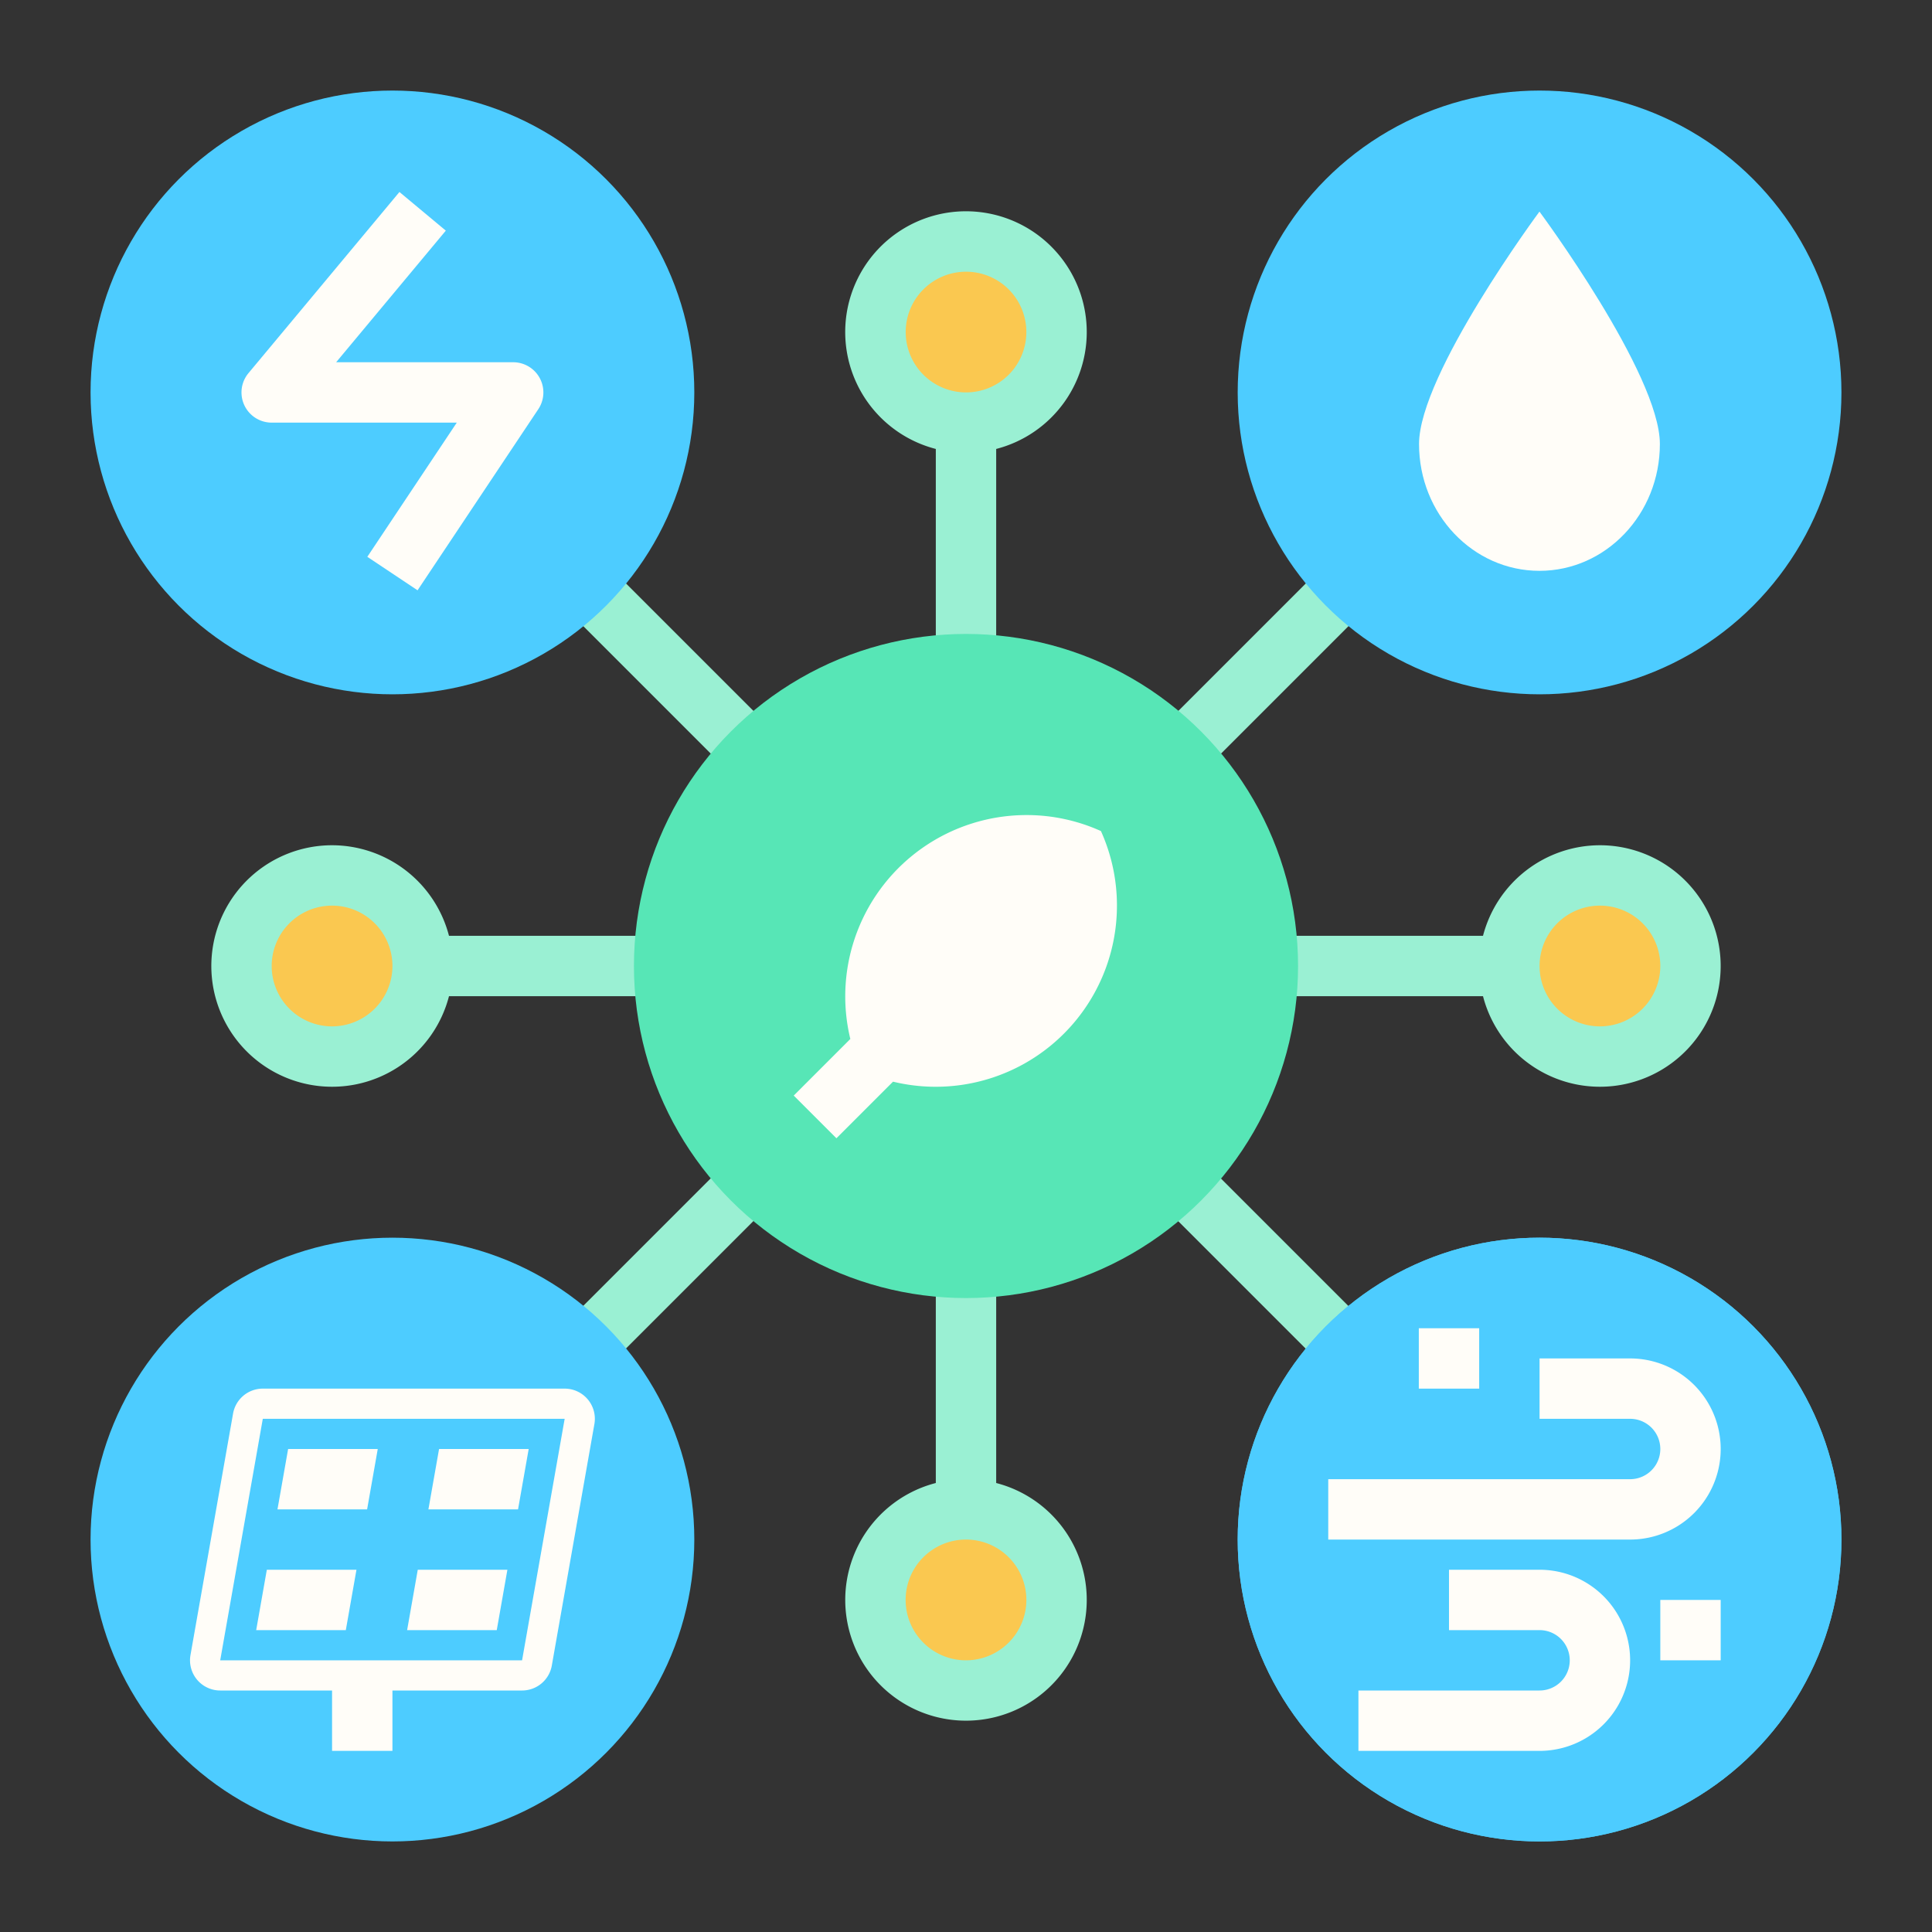 <svg id="Flat" height="512" viewBox="0 0 512 512" width="512" xmlns="http://www.w3.org/2000/svg"><rect x="0" y="0" width="512" height="512" fill="#333333" stroke="none"/><g><g fill="#9af0d3"><path d="m302.059 168h67.882v16h-67.882z" transform="matrix(.707 -.707 .707 .707 -26.034 289.153)"/><path d="m168 142.059h16v67.882h-16z" transform="matrix(.707 -.707 .707 .707 -72.902 176)"/><path d="m142.059 328h67.882v16h-67.882z" transform="matrix(.707 -.707 .707 .707 -186.044 222.879)"/><path d="m328 302.059h16v67.882h-16z" transform="matrix(.707 -.707 .707 .707 -139.176 336)"/></g><circle cx="104" cy="104" fill="#4dccff" r="80"/><circle cx="408" cy="104" fill="#4dccff" r="80"/><circle cx="408" cy="408" fill="#4dccff" r="80"/><circle cx="104" cy="408" fill="#4dccff" r="80"/><path d="m439.884 117.676c0 18.558-14.288 33.6-31.912 33.6s-31.911-15.044-31.911-33.6 31.911-61.6 31.911-61.6 31.912 43.043 31.912 61.6z" fill="#fffdf8"/><circle cx="408" cy="408" fill="#4dccff" r="80"/><circle cx="256" cy="88" fill="#fac850" r="24"/><circle cx="256" cy="424" fill="#fac850" r="24"/><circle cx="88" cy="256" fill="#fac850" r="24"/><g><circle cx="424" cy="256" fill="#fac850" r="24"/><g fill="#9af0d3"><path d="m278.628 65.373a32 32 0 1 0 -30.628 53.604v57.023h16v-57.023a31.99 31.99 0 0 0 14.628-53.6zm-11.314 33.94a15.992 15.992 0 1 1 0-22.627 16.017 16.017 0 0 1 0 22.627z"/><path d="m264 393.012v-57.012h-16v57.012a32 32 0 1 0 16 0zm-8 46.988a16 16 0 1 1 16-16 16.019 16.019 0 0 1 -16 16z"/><path d="m88 224a32 32 0 1 0 30.988 40h57.012v-16h-57.012a32.059 32.059 0 0 0 -30.988-24zm0 48a16 16 0 1 1 16-16 16.019 16.019 0 0 1 -16 16z"/><path d="m424 224a32.059 32.059 0 0 0 -30.988 24h-57.012v16h57.012a32 32 0 1 0 30.988-40zm0 48a16 16 0 1 1 16-16 16.019 16.019 0 0 1 -16 16z"/></g></g><circle cx="256" cy="256" fill="#57e6b6" r="88"/><g fill="#fffdf8"><path d="m272 216a48.042 48.042 0 0 0 -46.653 59.339l-15 15 11.314 11.314 15-15a48.027 48.027 0 0 0 55.1-66.411 47.83 47.83 0 0 0 -19.761-4.242z"/><path d="m408 416h-24v16h24a8 8 0 0 1 0 16h-48v16h48a24 24 0 0 0 0-48z"/></g><g fill="#fffdf8"><path d="m105.854 50.878-40 48a8 8 0 0 0 6.146 13.122h49.052l-23.708 35.562 13.312 8.876 32-48a8 8 0 0 0 -6.656-12.438h-46.92l29.066-34.878z"/><path d="m432 360h-24v16h24a8 8 0 0 1 0 16h-80v16h80a24 24 0 0 0 0-48z"/><path d="m440 424h16v16h-16z"/><path d="m376 352h16v16h-16z"/><g><path d="m134.466 416h-23.753l-2.821 16h23.753z"/><path d="m140.108 384h-23.752l-2.822 16h23.753z"/><path d="m100.108 384h-23.753l-2.821 16h23.753z"/><path d="m91.644 432 2.822-16h-23.753l-2.821 16z"/><path d="m155.771 370.858a8 8 0 0 0 -6.128-2.858h-80a8 8 0 0 0 -7.879 6.611l-11.285 64a8 8 0 0 0 7.878 9.389h29.643v16h16v-16h34.357a8 8 0 0 0 7.879-6.611l11.285-64a8 8 0 0 0 -1.75-6.531zm-17.414 69.142h-80l11.286-64h80z"/></g></g></g></svg>